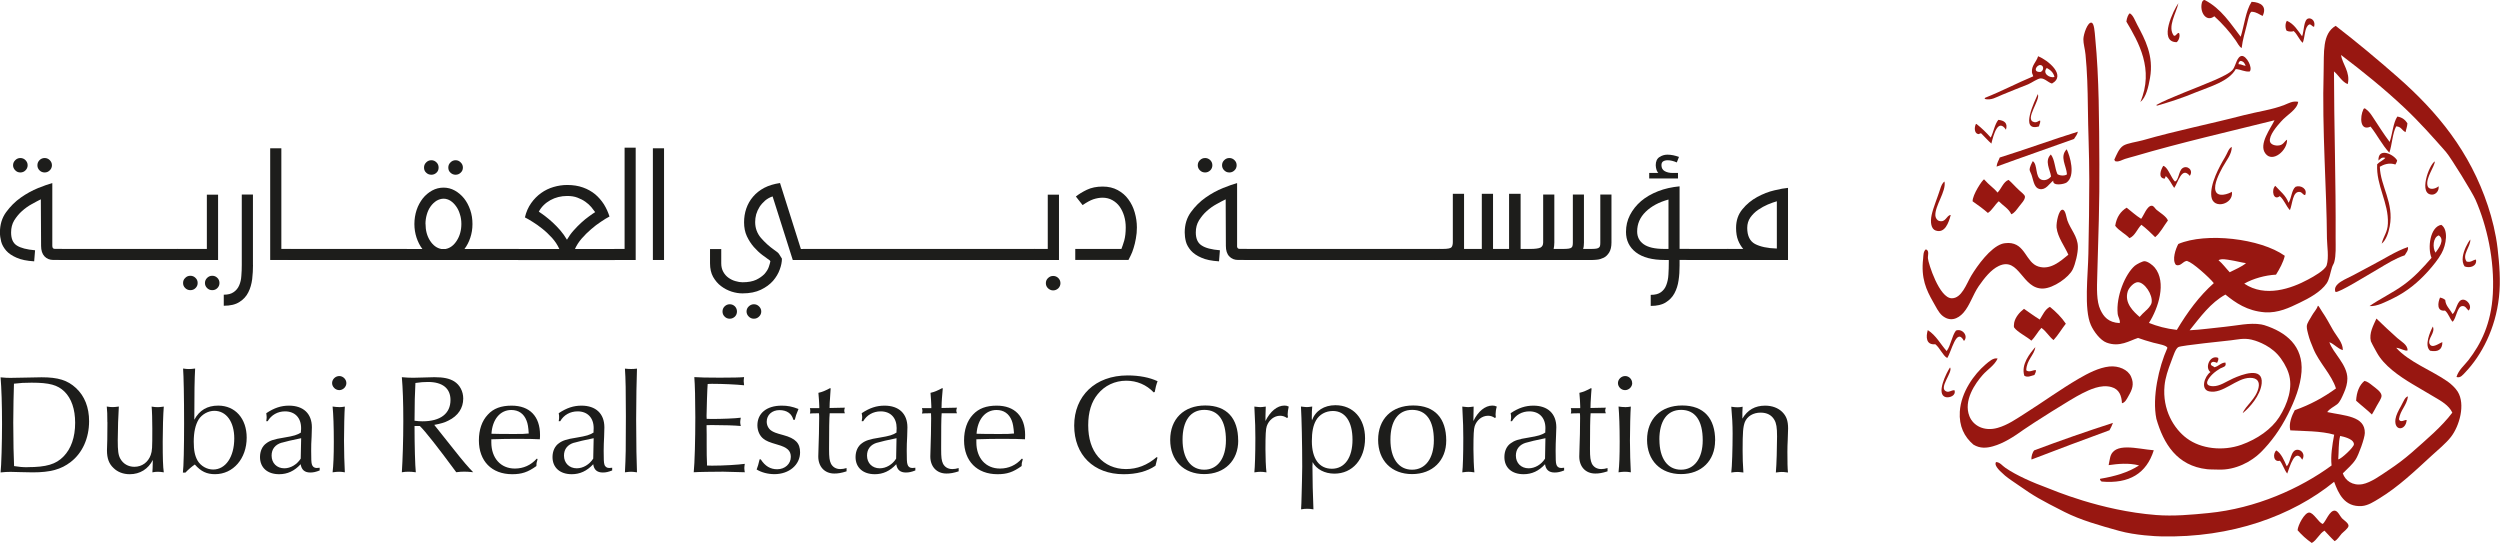 <svg width="221" height="48" viewBox="0 0 221 48" fill="none" xmlns="http://www.w3.org/2000/svg">
<g clip-path="url(#clip0_3034_77)">
<path fill-rule="evenodd" clip-rule="evenodd" d="M171.895 16.047C172.058 16.941 171.021 18.191 171.088 19.08C171.11 19.28 171.245 19.486 171.424 19.53C172.019 19.697 172.058 19.03 172.445 19.002C172.271 19.675 171.929 20.669 171.105 20.375C170.718 20.241 170.617 19.652 170.757 19.002C170.903 18.336 171.284 17.441 171.508 16.725C171.593 16.452 171.699 16.175 171.895 16.047Z" fill="#981711"/>
<path fill-rule="evenodd" clip-rule="evenodd" d="M170.416 29.18C171.156 29.652 171.531 30.413 172.086 31.035C172.45 30.541 172.54 29.707 172.904 29.224C173.459 29.002 174.037 29.696 173.616 30.141C172.944 28.874 172.506 31.13 172.131 31.652C171.739 31.419 171.492 30.763 171.083 30.43C170.253 30.519 170.242 29.774 170.416 29.18Z" fill="#981711"/>
<path fill-rule="evenodd" clip-rule="evenodd" d="M172.382 32.477C172.685 32.865 171.3 34.338 172.068 34.61C172.321 34.704 172.494 34.477 172.78 34.499C172.926 34.982 172.337 35.177 172.018 35.11C171.087 34.893 172.08 32.916 172.382 32.482V32.477Z" fill="#981711"/>
<path fill-rule="evenodd" clip-rule="evenodd" d="M174.653 10.983C174.698 10.916 174.765 10.994 174.765 10.994C175.214 11.349 175.612 11.744 175.982 12.16C176.234 11.666 176.329 10.983 176.655 10.594C177.17 10.655 177.507 10.866 177.327 11.466C176.627 10.421 176.223 11.916 176.038 12.694C175.718 12.416 175.444 12.088 175.141 11.794C174.99 11.749 174.995 11.905 174.827 11.838C174.547 11.755 174.513 11.299 174.659 10.983H174.653Z" fill="#981711"/>
<path fill-rule="evenodd" clip-rule="evenodd" d="M175.4 15.863C175.859 16.39 176.229 16.585 176.582 17.024C176.919 16.696 177.092 16.068 177.558 15.902C177.866 16.163 178.124 16.479 178.488 16.813C178.651 16.957 178.987 17.224 179.004 17.363C179.043 17.646 178.656 18.024 178.483 18.257C178.258 18.546 178.09 18.824 177.799 18.941C177.575 18.441 177.059 18.174 176.694 17.791C176.341 18.09 176.123 18.568 175.73 18.824C175.315 18.463 174.856 18.124 174.379 17.796C174.357 17.229 175.254 15.874 175.4 15.852V15.863Z" fill="#981711"/>
<path fill-rule="evenodd" clip-rule="evenodd" d="M175.443 8.747C175.443 8.685 175.488 8.685 175.488 8.641C176.951 8.063 178.297 7.347 179.737 6.747C179.704 6.58 179.636 6.53 179.625 6.391C179.569 5.785 180.018 5.485 180.169 4.969C180.998 5.297 182.703 6.647 181.396 7.385C181.049 7.291 180.774 6.935 180.41 6.93C180.124 6.93 179.603 7.324 179.278 7.458C178.459 7.774 177.803 8.047 176.985 8.38C176.458 8.597 176.01 8.897 175.443 8.747ZM180.393 5.752C180.046 5.691 179.625 6.419 180.399 6.358C180.69 6.219 180.685 5.802 180.393 5.752ZM181.615 6.808C181.531 6.419 181.268 6.191 180.937 6.008C180.511 6.491 181.195 6.924 181.615 6.808Z" fill="#981711"/>
<path fill-rule="evenodd" clip-rule="evenodd" d="M176.593 31.689C176.313 32.306 175.702 32.656 175.27 33.145C174.598 33.906 173.555 35.406 174.093 36.784C174.429 37.645 175.41 38.161 176.593 37.823C177.468 37.578 178.247 37.034 179.082 36.5C180.646 35.511 182.137 34.423 183.763 33.473C184.587 32.995 185.523 32.506 186.453 32.4C187.283 32.312 188.118 32.673 188.387 33.3C188.679 33.962 188.494 34.434 188.146 35.028C188.006 35.284 187.849 35.6 187.58 35.645C187.552 35 187.35 34.4 186.633 34.212C185.713 33.962 184.721 34.45 184.071 34.773C183.084 35.261 179.525 37.534 178.903 37.973C178.056 38.584 177.12 39.195 176.167 39.456C175.629 39.606 175.046 39.667 174.452 39.306C173.645 38.617 173.168 37.678 173.247 36.389C173.353 34.667 174.519 33.078 175.517 32.223C175.825 31.967 176.206 31.6 176.588 31.695L176.593 31.689Z" fill="#981711"/>
<path fill-rule="evenodd" clip-rule="evenodd" d="M176.498 14.729C176.526 14.38 176.689 14.191 176.778 13.924C179.093 13.202 181.465 12.329 183.684 11.641C183.64 11.868 183.494 12.063 183.342 12.285C181.268 13.035 178.735 13.907 176.498 14.729Z" fill="#981711"/>
<path fill-rule="evenodd" clip-rule="evenodd" d="M180.14 8.312C180.415 8.818 178.912 10.59 179.82 10.796C180.084 10.846 180.118 10.713 180.342 10.651C180.403 10.824 180.274 10.99 180.246 11.174C178.492 11.685 179.893 8.907 180.146 8.312H180.14Z" fill="#981711"/>
<path fill-rule="evenodd" clip-rule="evenodd" d="M181.509 15.967C181.139 16.251 180.853 16.817 180.309 16.712C179.855 16.629 179.771 16.067 179.625 15.573C179.569 15.351 179.424 15.134 179.418 15.012C179.418 14.762 179.597 14.434 179.698 14.245C180.152 14.534 179.878 15.684 180.472 15.89C180.791 15.995 181.116 15.845 181.313 15.601C181.223 14.973 180.713 14.223 181.296 13.656C181.649 14.112 181.632 14.856 181.879 15.395C182.103 15.545 182.529 15.562 182.72 15.412C182.669 14.64 182.047 13.856 182.697 13.195C182.983 13.768 183.516 15.545 182.68 16.14C182.462 16.284 181.481 16.468 181.503 16.006C181.503 15.99 181.503 15.979 181.509 15.967Z" fill="#981711"/>
<path fill-rule="evenodd" clip-rule="evenodd" d="M178.925 27.303C179.385 27.619 179.828 27.953 180.316 28.247C180.585 27.836 180.775 27.342 181.212 27.125C181.751 27.564 182.238 28.047 182.619 28.614C182.249 29.086 181.936 29.631 181.532 30.064C181.128 29.747 180.893 29.286 180.461 28.986C180.131 29.331 179.912 29.797 179.57 30.114C179.228 29.797 178.331 29.353 178.051 28.953C178.012 28.908 178.028 28.692 178.051 28.536C178.152 28.036 178.533 27.597 178.92 27.303H178.925Z" fill="#981711"/>
<path fill-rule="evenodd" clip-rule="evenodd" d="M179.922 30.688C179.827 31.41 179.154 31.788 179.12 32.732C179.373 32.954 179.681 32.715 179.967 32.71C180.006 32.854 179.905 33.015 179.843 33.149C179.563 33.21 179.244 33.41 178.947 33.21C178.649 32.221 179.429 31.254 179.922 30.688Z" fill="#981711"/>
<path fill-rule="evenodd" clip-rule="evenodd" d="M186.783 37.388C186.693 37.616 186.598 37.838 186.48 38.033C184.165 38.877 181.872 39.744 179.585 40.622C179.546 40.366 179.675 39.972 179.826 39.811C182.108 38.955 184.423 38.144 186.783 37.383V37.388Z" fill="#981711"/>
<path fill-rule="evenodd" clip-rule="evenodd" d="M187.973 1.907C188.001 1.602 188.152 1.219 188.281 1.18C188.584 1.352 188.735 1.83 188.937 2.202C189.593 3.441 190.417 4.913 190.058 6.907C189.918 7.68 189.722 8.607 189.206 9.019C190.439 6.124 189.043 3.724 187.973 1.913V1.907Z" fill="#981711"/>
<path fill-rule="evenodd" clip-rule="evenodd" d="M186.9 14.127C187.097 13.694 187.315 13.127 187.691 12.883C188.05 12.649 188.89 12.549 189.44 12.394C192.422 11.538 195.387 10.955 198.375 10.177C199.619 9.86 200.864 9.699 201.94 9.277C202.327 9.127 202.658 8.905 203.162 8.999C203.056 9.721 202.187 10.116 201.615 10.777C201.307 11.121 200.567 11.966 200.662 12.494C200.718 12.788 201.15 12.916 201.503 12.849C201.862 12.788 201.946 12.477 202.176 12.349C202.22 13.283 200.914 14.41 200.275 13.588C199.614 12.76 200.763 11.305 201.066 10.633C197.03 11.638 192.741 12.616 188.728 13.799C188.431 13.888 188.128 13.955 187.848 14.049C187.59 14.133 187.332 14.31 187.057 14.266C186.962 14.266 186.94 14.194 186.917 14.133L186.9 14.127Z" fill="#981711"/>
<path fill-rule="evenodd" clip-rule="evenodd" d="M187.999 18.36C188.425 18.693 188.806 19.049 189.277 19.343C189.49 19.093 189.798 18.177 190.213 18.188C190.398 18.188 190.482 18.41 190.634 18.543C190.914 18.782 191.502 19.121 191.643 19.488C191.273 19.982 190.981 20.576 190.516 20.965C190.129 20.588 189.748 20.204 189.299 19.871C188.924 20.238 188.745 20.843 188.246 21.054C187.864 20.654 187.304 20.393 186.984 19.96C187.108 19.171 187.478 18.671 188.005 18.354L187.999 18.36Z" fill="#981711"/>
<path fill-rule="evenodd" clip-rule="evenodd" d="M190.607 9.284C191.79 8.629 194.245 7.751 195.849 7.051C196.376 6.812 197.172 6.456 197.407 6.118C197.648 5.773 197.755 4.956 198.192 4.945C198.584 4.94 199.156 5.962 198.881 6.318C198.433 6.373 198.102 6.134 197.642 6.106C197.02 7.212 195.361 7.651 194.139 8.151C192.939 8.656 191.762 9.029 190.708 9.334C190.647 9.334 190.647 9.295 190.607 9.284ZM198.517 5.818C198.433 5.623 198.354 5.423 198.068 5.384C197.968 5.429 197.878 5.484 197.889 5.673C198.153 5.673 198.276 5.801 198.517 5.818Z" fill="#981711"/>
<path fill-rule="evenodd" clip-rule="evenodd" d="M192.574 0.273C192.394 1.129 191.559 2.396 192.176 3.162C192.405 3.185 192.405 2.912 192.624 2.912C192.753 3.179 192.602 3.596 192.417 3.729C190.735 3.718 192.181 0.801 192.574 0.279V0.273Z" fill="#981711"/>
<path fill-rule="evenodd" clip-rule="evenodd" d="M194.653 0.21C194.715 0.021 194.849 -0.023 194.911 0.01C196.363 0.771 197.164 2.06 198.078 3.249C198.397 2.227 198.521 0.955 199.042 0.16C199.877 0.199 200.415 0.582 200.017 1.41C199.704 1.277 199.502 1.066 199.059 1.038C198.857 1.032 198.723 1.782 198.616 2.205C198.465 2.843 198.252 3.477 198.162 4.249C197.915 4.099 197.798 3.793 197.618 3.549C197.108 2.81 196.43 2.06 195.746 1.438C195.028 2.005 194.417 1.049 194.653 0.216V0.21Z" fill="#981711"/>
<path fill-rule="evenodd" clip-rule="evenodd" d="M197.288 12.984C197.299 13.634 196.828 14.146 196.469 14.801C196.194 15.312 195.673 16.29 195.853 16.868C196.049 17.49 197.019 17.134 197.299 16.951C197.478 18.051 195.656 18.551 195.488 17.395C195.326 16.29 196.223 14.673 196.682 13.912C196.912 13.534 197.002 13.123 197.288 12.984Z" fill="#981711"/>
<path fill-rule="evenodd" clip-rule="evenodd" d="M195.399 32.886C194.877 32.502 195.36 31.347 196.077 31.63C196.156 31.78 196.043 31.963 195.987 32.08C195.881 32.03 195.556 31.88 195.444 32.13C195.404 32.352 195.662 32.347 195.746 32.464C196.122 32.391 196.301 32.069 196.722 32.047C196.862 32.43 196.481 32.458 196.273 32.569C196.122 32.652 195.758 32.902 195.561 33.102C195.253 33.413 194.681 34.114 195.634 34.141C196.234 34.147 196.772 33.741 197.4 33.458C198.162 33.114 200.074 32.369 199.934 33.891C199.827 34.964 198.846 36.058 198.252 36.525C198.504 35.858 199.435 35.269 199.653 34.28C199.771 33.758 199.558 33.397 198.908 33.402C197.697 33.402 196.498 34.858 195.287 34.597C194.513 34.43 194.861 33.291 195.393 32.897L195.399 32.886Z" fill="#981711"/>
<path fill-rule="evenodd" clip-rule="evenodd" d="M201.134 16.427C201.548 16.894 202.086 17.283 202.305 17.927C202.58 17.533 202.563 16.783 202.938 16.505C203.426 16.338 204.009 16.727 203.774 17.244C203.589 17.25 203.521 16.994 203.297 16.966C202.658 16.894 202.664 18.022 202.428 18.577C202.081 18.211 201.929 17.672 201.531 17.338C200.965 17.794 200.758 16.766 201.139 16.422L201.134 16.427Z" fill="#981711"/>
<path fill-rule="evenodd" clip-rule="evenodd" d="M212.861 21.836C212.922 22.13 212.693 22.358 212.575 22.569C211.756 22.841 211 23.319 210.26 23.758C209.284 24.319 206.728 25.919 206.454 25.808C206.162 25.064 207.485 24.636 208.001 24.341C208.584 24.025 209.094 23.753 209.593 23.491C210.77 22.886 211.784 22.203 212.866 21.836H212.861Z" fill="#981711"/>
<path fill-rule="evenodd" clip-rule="evenodd" d="M208.92 9.669C208.964 9.586 209.026 9.525 209.149 9.647C209.452 9.869 209.609 10.13 209.766 10.364C210.237 11.075 210.713 11.842 211.246 12.547C211.498 11.83 211.549 10.864 211.924 10.303C212.373 10.375 212.625 10.608 212.815 10.897C212.799 11.214 212.698 11.414 212.653 11.68C212.328 11.547 212.289 11.192 211.823 11.169C211.493 11.78 211.465 12.78 211.218 13.497C210.573 12.808 210.147 11.93 209.559 11.192C208.606 11.63 208.606 10.325 208.92 9.675V9.669Z" fill="#981711"/>
<path fill-rule="evenodd" clip-rule="evenodd" d="M210.142 14.522C210.349 14.294 210.663 14.189 210.865 13.955C210.523 13.861 210.422 14.061 210.254 14.194C210.209 12.983 211.605 13.633 211.908 14.183C211.88 14.339 211.812 14.433 211.751 14.544C211.212 14.355 210.719 14.539 210.377 14.739C210.422 16.455 211.65 17.928 211.252 20.011C211.145 20.583 210.915 21.244 210.54 21.539C210.702 20.861 211.056 20.555 211.089 19.767C211.173 17.922 210.035 16.405 210.142 14.522Z" fill="#981711"/>
<path fill-rule="evenodd" clip-rule="evenodd" d="M215.242 14.258C215.209 14.758 214.441 15.697 214.586 16.386C214.682 16.863 215.315 16.702 215.573 16.463C215.629 16.869 215.326 17.186 215.035 17.202C213.746 17.269 214.715 14.569 215.242 14.263V14.258Z" fill="#981711"/>
<path fill-rule="evenodd" clip-rule="evenodd" d="M218.377 21.18C218.411 21.802 217.603 22.535 218.052 23.124C218.45 23.224 218.584 22.98 218.876 22.946C218.988 23.519 218.366 23.73 217.884 23.558C217.704 23.33 217.671 23.019 217.71 22.702C217.788 22.146 218.125 21.474 218.371 21.18H218.377Z" fill="#981711"/>
<path fill-rule="evenodd" clip-rule="evenodd" d="M172.534 26.367C173.409 26.378 173.829 25.106 174.249 24.389C174.827 23.433 175.937 21.911 176.957 21.561C177.108 21.506 177.372 21.478 177.54 21.478C179.053 21.5 179.065 23.206 180.191 23.561C181.251 23.895 182.137 23.095 182.843 22.517C182.529 21.789 181.89 20.967 181.8 20.117C181.761 19.678 181.991 18.534 182.321 18.539C182.602 18.539 182.663 19.233 182.759 19.495C183.039 20.278 183.672 20.906 183.684 21.806C183.7 22.356 183.459 23.35 183.23 23.811C182.893 24.517 181.531 25.472 180.617 25.506C178.751 25.578 178.515 22.656 176.693 23.511C175.998 23.839 175.415 24.584 174.917 25.3C174.401 26.056 174.137 26.989 173.582 27.628C173.067 28.222 172.36 28.472 171.671 27.878C171.363 27.606 171.116 27.095 170.881 26.678C170.281 25.622 169.804 24.606 170.006 22.85C170.034 22.589 170.006 22.233 170.247 22.039C170.589 22.167 170.398 22.584 170.432 22.856C170.466 23.284 171.43 26.35 172.529 26.367H172.534Z" fill="#981711"/>
<path fill-rule="evenodd" clip-rule="evenodd" d="M193.38 23.068C192.994 23.023 192.786 23.607 192.349 23.412C191.99 22.979 192.321 22.007 192.562 21.568C194.995 20.529 199.81 21.068 201.974 22.612C201.856 23.162 201.503 23.796 201.2 24.279C200.225 24.329 199.16 24.634 198.392 25.073C200.242 26.323 202.557 25.507 204.037 24.707C204.541 24.44 205.533 23.884 205.679 23.445C205.887 22.773 205.713 21.734 205.702 21.084C205.679 16.773 205.259 11.479 205.41 6.323C205.455 4.646 205.27 2.973 206.475 2.284C208.342 3.723 210.164 5.246 211.957 6.818C215.494 9.923 218.342 13.407 219.934 18.207C220.304 19.329 220.629 20.618 220.786 21.951C220.943 23.312 221.072 24.834 220.909 26.268C220.607 29.046 219.374 31.401 217.933 32.912C217.742 33.107 217.49 33.462 217.154 33.323C217.333 32.712 217.843 32.307 218.208 31.84C219.306 30.418 220.22 28.629 220.366 25.984C220.534 22.984 219.833 19.934 218.841 17.668C218.589 17.073 216.638 13.901 216.212 13.418C215.046 12.095 213.88 10.779 212.535 9.512C210.769 7.851 208.874 6.318 206.952 4.862C207.041 5.64 207.798 6.373 207.54 7.434C207.052 7.262 206.739 6.657 206.324 6.312C206.329 11.007 206.498 16.134 206.469 21.062C206.469 21.796 206.514 22.551 206.346 23.179C206.307 23.323 206.189 23.479 206.144 23.651C205.987 24.162 205.915 24.695 205.674 25.051C205.158 25.807 204.104 26.373 203.291 26.762C202.405 27.19 201.391 27.69 200.202 27.607C198.644 27.484 197.624 26.768 196.727 26.04C195.41 26.768 194.518 28.012 193.565 29.195C194.546 29.151 195.589 28.995 196.677 28.89C197.725 28.79 198.857 28.507 199.889 28.679C199.973 28.69 200.068 28.712 200.152 28.74C202.103 29.357 203.616 30.59 203.454 32.873C203.358 34.157 202.848 35.423 202.265 36.596C201.559 38.001 200.763 39.073 199.855 39.984C199.031 40.795 197.641 41.573 196.105 41.512C195.768 41.495 195.415 41.512 195.113 41.479C192.433 41.184 191.25 39.201 190.623 37.023C190.236 35.129 190.836 32.451 191.592 30.768C191.626 30.54 190.74 30.395 190.359 30.296C189.799 30.151 189.412 30.012 189.003 29.873C188.251 30.112 187.388 30.718 186.228 30.29C185.662 30.084 185.084 29.301 184.832 28.729C184.21 27.334 184.58 24.34 184.613 22.418C184.658 20.218 184.692 17.901 184.692 15.873C184.692 13.579 184.585 11.462 184.569 9.507C184.552 7.884 184.507 6.323 184.361 4.834C184.316 4.334 184.159 3.851 184.17 3.451C184.187 2.99 184.546 1.962 184.877 2.001C185.129 2.029 185.168 2.796 185.219 3.373C185.566 6.934 185.561 10.723 185.583 14.501C185.611 17.768 185.493 21.029 185.398 24.34C185.364 25.495 185.32 26.634 185.673 27.379C185.959 27.995 186.379 28.512 187.382 28.562C187.45 28.29 187.242 28.057 187.203 27.74C187.046 26.212 187.865 24.223 188.722 23.49C188.896 23.346 189.406 23.084 189.574 23.09C189.86 23.096 190.32 23.451 190.477 23.651C191.553 24.951 190.791 27.257 189.967 28.546C190.69 28.834 191.486 29.057 192.433 29.162C193.369 27.59 194.423 26.162 195.701 25.029C195.337 24.557 193.767 23.145 193.38 23.101V23.068ZM189.653 27.495C189.838 27.351 190.152 27.018 190.202 26.757C190.325 26.057 189.574 24.945 188.986 24.945C188.638 24.945 188.19 25.434 188.089 25.768C187.769 26.812 188.649 27.584 189.143 28.018C189.339 27.807 189.457 27.662 189.653 27.501V27.495ZM193.319 38.751C194.563 39.679 196.492 39.901 198.128 39.323C199.552 38.818 200.802 37.934 201.481 36.879C202.226 35.707 202.731 34.234 202.305 32.973C202.131 32.434 201.755 31.79 201.34 31.334C200.477 30.395 199.244 30.068 199.031 30.023C198.336 29.862 197.781 30.023 197.209 30.084C196.8 30.134 192.831 30.534 192.573 30.679C192.31 30.818 192.125 31.457 191.94 31.934C191.643 32.707 191.413 33.39 191.346 34.084C191.138 36.218 192.17 37.901 193.324 38.757L193.319 38.751ZM197.114 24.062C197.596 23.807 198.134 23.607 198.549 23.262C198.145 23.207 197.658 23.073 197.198 23.001C196.834 22.945 196.391 22.84 196.116 23.001C196.497 23.323 196.772 23.718 197.108 24.068L197.114 24.062Z" fill="#981711"/>
<path fill-rule="evenodd" clip-rule="evenodd" d="M191.217 14.674C191.29 14.657 191.256 14.657 191.352 14.718C191.677 14.918 191.946 15.735 192.26 16.046C192.596 15.979 192.585 15.112 192.932 14.868C193.342 14.573 193.936 15.04 193.577 15.546C192.865 14.668 192.551 16.14 192.198 16.612C191.952 16.273 191.789 15.857 191.469 15.579C191.385 15.607 191.425 15.79 191.329 15.79C190.746 15.723 191.021 14.996 191.223 14.674H191.217Z" fill="#981711"/>
<path fill-rule="evenodd" clip-rule="evenodd" d="M202.16 1.837C202.815 2.126 203.124 2.704 203.505 3.204C203.684 2.781 203.634 1.709 204.071 1.631C204.363 1.576 204.71 1.887 204.564 2.37C204.368 2.348 204.295 2.098 204.122 2.17C203.701 2.42 203.774 3.293 203.561 3.787C203.225 3.487 203.096 3.031 202.754 2.743C202.619 2.826 202.3 2.798 202.137 2.715C202.014 2.515 201.991 2.076 202.16 1.843V1.837Z" fill="#981711"/>
<path fill-rule="evenodd" clip-rule="evenodd" d="M205.327 46.321C205.596 46.127 205.933 45.077 206.415 45.144C206.678 45.183 206.846 45.616 207.031 45.816C207.205 45.994 207.626 46.244 207.609 46.494C207.586 46.716 207.093 47.071 206.998 47.183C206.768 47.449 206.65 47.688 206.381 47.838C206.062 47.544 205.776 47.216 205.484 46.91C205.025 47.171 204.823 47.738 204.363 47.999C203.887 47.671 203.472 47.294 203.107 46.871C203.13 46.433 203.724 45.31 204.128 45.31C204.52 45.31 204.968 46.199 205.327 46.321Z" fill="#981711"/>
<path fill-rule="evenodd" clip-rule="evenodd" d="M207.099 30.95C206.606 30.794 206.376 30.427 205.916 30.25C206.23 31.2 207.514 32.233 207.508 33.472C207.508 33.883 207.385 34.311 207.206 34.716C207.043 35.089 206.864 35.522 206.611 35.733C206.292 35.977 205.95 36.116 205.726 36.427C207.267 36.755 209.078 36.772 209.05 38.277C209.044 38.744 208.495 40.222 208.254 40.594C207.929 41.1 207.564 41.372 207.105 41.844C207.312 42.472 207.957 42.961 208.848 42.8C209.577 42.661 210.468 42.016 211.135 41.566C211.892 41.066 212.52 40.589 213.159 40.038C214.521 38.833 215.844 37.727 216.786 36.477C216.483 35.827 215.793 35.444 215.177 35.083C214.543 34.711 213.899 34.333 213.265 33.955C212.071 33.239 210.748 32.327 210.115 31.172C209.935 30.833 209.784 30.6 209.582 30.161C209.414 29.45 209.801 28.777 210.076 28.161C210.642 28.722 211.281 29.305 211.92 29.883C212.273 30.194 212.828 30.466 212.834 30.972C212.609 31.077 212.2 30.761 211.825 30.744C212.912 31.983 214.981 32.75 216.365 33.722C216.679 33.944 217.06 34.294 217.262 34.622C217.963 35.744 217.413 37.672 216.657 38.633C216.219 39.194 215.502 39.783 214.93 40.305C213.489 41.627 212.032 43.027 210.322 44.066C209.874 44.339 209.336 44.694 208.786 44.733C207.245 44.839 206.718 43.616 206.337 42.589C202.626 45.611 197.25 47.561 191.039 47.416C190.613 47.411 188.763 47.327 187.328 46.927C185.647 46.461 183.937 45.983 182.491 45.25C180.355 44.166 179.828 43.872 178.443 42.9C178.017 42.6 177.586 42.333 177.238 42.038C176.537 41.438 176.291 41.077 176.448 40.844C176.807 40.861 176.992 41.166 177.277 41.355C178.258 42.033 179.705 42.661 180.988 43.133C181.454 43.305 185.68 45.144 190.596 45.527C192.143 45.65 193.741 45.5 195.221 45.355C199.431 44.944 203.343 43.177 206.112 41.15C206.017 40.305 206.169 39.355 206.342 38.427C205.21 38.089 203.573 38.111 202.463 38.044C202.306 37.45 202.603 36.722 202.856 36.261C204.207 35.788 205.406 35.133 206.499 34.339C206.124 33.127 205.014 32.066 204.509 30.844C204.319 30.389 204.162 30.016 204.038 29.527C203.994 29.35 203.91 29.055 203.921 28.833C203.938 28.538 204.229 28.177 204.375 27.894C204.549 27.583 204.784 27.372 204.896 27.038C204.958 26.983 205.07 27.255 205.266 27.538C205.647 28.094 205.899 28.583 206.23 29.161C206.561 29.738 207.116 30.288 207.105 30.939L207.099 30.95ZM206.701 40.611C206.97 40.577 208.08 39.533 208.086 39.283C208.102 38.872 207.419 38.65 206.869 38.538C206.712 39.1 206.752 39.95 206.701 40.611Z" fill="#981711"/>
<path fill-rule="evenodd" clip-rule="evenodd" d="M185.652 42.325C186.941 42.114 188.13 41.769 189.094 41.142C188.141 40.897 187.193 41.008 186.403 41.119C186.448 40.803 186.504 40.664 186.532 40.469C186.835 39.03 188.954 39.691 190.394 39.803C189.755 41.836 188.242 42.791 185.775 42.569C185.736 42.486 185.607 42.48 185.652 42.325Z" fill="#981711"/>
<path fill-rule="evenodd" clip-rule="evenodd" d="M201.23 39.819C201.645 40.058 201.926 40.708 202.144 41.214C202.52 40.88 202.464 39.78 203.08 39.758C203.456 39.747 203.815 40.18 203.518 40.641C202.873 39.541 202.424 41.264 202.189 41.864C201.926 41.53 201.808 41.069 201.544 40.73C200.967 40.886 200.894 40.102 201.23 39.814V39.819Z" fill="#981711"/>
<path fill-rule="evenodd" clip-rule="evenodd" d="M209.027 33.672C209.285 33.727 209.531 33.927 209.711 34.072C210.025 34.322 210.507 34.633 210.529 34.977C210.54 35.211 210.254 35.594 210.12 35.85C209.974 36.144 209.823 36.383 209.677 36.644C209.24 36.216 208.735 35.839 208.281 35.422C208.32 34.661 208.567 34.033 209.021 33.672H209.027Z" fill="#981711"/>
<path fill-rule="evenodd" clip-rule="evenodd" d="M209.465 27.058C210.339 26.442 211.556 25.864 212.486 25.181C213.434 24.492 214.179 23.681 214.947 22.792C214.583 21.925 214.813 20.047 215.81 19.875C216.461 20.303 216.253 21.642 215.833 22.392C215.552 22.908 215.07 23.503 214.616 24.008C213.742 24.969 212.789 25.764 211.545 26.375C210.928 26.669 210.126 27.108 209.47 27.058H209.465ZM215.3 22.336C215.558 21.986 216.169 21.192 215.586 20.808C215.065 20.981 215.026 21.919 215.3 22.336Z" fill="#981711"/>
<path fill-rule="evenodd" clip-rule="evenodd" d="M212.867 35.052C212.732 35.891 212.2 36.219 212.065 37.058C212.188 37.419 212.598 37.08 212.749 37.13C212.682 38.08 211.617 38.147 211.757 37.058C211.807 36.708 212.031 36.275 212.233 35.925C212.446 35.547 212.598 35.08 212.861 35.047L212.867 35.052Z" fill="#981711"/>
<path fill-rule="evenodd" clip-rule="evenodd" d="M215.06 28.859C215.312 29.415 214.578 29.937 214.774 30.393C214.987 30.876 215.687 30.293 215.906 30.248C215.906 30.937 215.486 31.132 214.819 31.004C214.286 30.554 214.807 29.359 215.065 28.859H215.06Z" fill="#981711"/>
<path fill-rule="evenodd" clip-rule="evenodd" d="M215.698 26.305C215.906 26.355 216.001 26.388 216.158 26.516C216.203 27.055 216.534 27.26 216.803 27.76C217.167 27.51 217.167 26.477 217.756 26.488C218.12 26.505 218.58 27.071 218.227 27.455C218.03 27.294 217.969 27.049 217.688 27.055C217.19 27.06 217.156 28.16 216.803 28.444C216.545 28.144 216.45 27.721 216.141 27.455C215.39 27.549 215.497 26.766 215.698 26.305Z" fill="#981711"/>
<path d="M4.624 21.735C4.624 21.913 4.697 22.002 4.849 22.002H5.471V22.98H4.714C4.395 22.98 4.131 22.874 3.929 22.658C3.733 22.447 3.632 22.135 3.632 21.735L3.61 17.619C3.38 17.73 3.116 17.874 2.814 18.041C2.505 18.208 2.22 18.413 1.95 18.652C1.681 18.891 1.457 19.169 1.261 19.474C1.07 19.791 0.981 20.146 0.981 20.547C0.981 21.102 1.143 21.485 1.485 21.702C1.827 21.924 2.371 22.063 3.1 22.124L3.021 23.102C2.382 23.063 1.855 22.958 1.463 22.78C1.065 22.608 0.756 22.396 0.543 22.152C0.33 21.902 0.179 21.641 0.106 21.363C0.033 21.08 -0.006 20.808 -0.006 20.547C-0.006 19.858 0.174 19.258 0.543 18.752C0.913 18.247 1.345 17.813 1.844 17.463C2.343 17.113 2.853 16.835 3.369 16.624C3.884 16.419 4.305 16.269 4.624 16.185V21.73V21.735ZM2.444 14.608C2.444 14.785 2.377 14.935 2.253 15.058C2.13 15.185 1.973 15.246 1.799 15.246C1.625 15.246 1.474 15.185 1.351 15.058C1.222 14.93 1.155 14.785 1.155 14.608C1.155 14.43 1.222 14.285 1.351 14.158C1.474 14.035 1.625 13.969 1.799 13.969C1.973 13.969 2.135 14.035 2.253 14.158C2.377 14.285 2.444 14.43 2.444 14.608ZM4.591 14.608C4.591 14.785 4.523 14.935 4.4 15.058C4.271 15.185 4.12 15.246 3.952 15.246C3.772 15.246 3.615 15.185 3.492 15.058C3.363 14.93 3.307 14.785 3.307 14.608C3.307 14.43 3.369 14.285 3.492 14.158C3.615 14.035 3.772 13.969 3.952 13.969C4.12 13.969 4.277 14.035 4.4 14.158C4.523 14.285 4.591 14.43 4.591 14.608Z" fill="#1D1D1B"/>
<path d="M8.896 22.986H5.476C5.286 22.986 5.129 22.924 5.005 22.813C4.882 22.702 4.82 22.597 4.82 22.497C4.82 22.397 4.882 22.291 5.005 22.174C5.129 22.063 5.286 22.008 5.476 22.008H8.896V22.986Z" fill="#1D1D1B"/>
<path d="M12.309 22.986H8.89C8.699 22.986 8.542 22.924 8.419 22.813C8.29 22.702 8.229 22.597 8.229 22.497C8.229 22.397 8.29 22.291 8.419 22.174C8.542 22.063 8.699 22.008 8.89 22.008H12.309V22.986Z" fill="#1D1D1B"/>
<path d="M15.724 22.986H12.31C12.119 22.986 11.957 22.924 11.845 22.813C11.71 22.702 11.648 22.597 11.648 22.497C11.648 22.397 11.71 22.291 11.845 22.174C11.962 22.063 12.125 22.008 12.31 22.008H15.724V22.986Z" fill="#1D1D1B"/>
<path d="M15.724 22.983C15.539 22.983 15.377 22.922 15.253 22.811C15.124 22.7 15.068 22.594 15.068 22.494C15.068 22.394 15.13 22.289 15.253 22.172C15.377 22.061 15.539 22.005 15.724 22.005H18.286V17.211H19.278V22.983H15.724ZM16.828 25.65C16.649 25.65 16.498 25.589 16.375 25.466C16.24 25.339 16.184 25.189 16.184 25.017C16.184 24.844 16.24 24.689 16.375 24.567C16.498 24.439 16.649 24.378 16.828 24.378C17.008 24.378 17.154 24.439 17.283 24.567C17.412 24.689 17.473 24.839 17.473 25.017C17.473 25.194 17.412 25.339 17.283 25.466C17.159 25.594 17.002 25.65 16.828 25.65ZM18.762 25.65C18.578 25.65 18.437 25.589 18.308 25.466C18.18 25.339 18.118 25.189 18.118 25.017C18.118 24.844 18.185 24.689 18.308 24.567C18.443 24.439 18.583 24.378 18.762 24.378C18.942 24.378 19.088 24.439 19.216 24.567C19.34 24.689 19.401 24.839 19.401 25.017C19.401 25.194 19.34 25.339 19.216 25.466C19.088 25.594 18.942 25.65 18.762 25.65Z" fill="#1D1D1B"/>
<path d="M22.365 23.418C22.365 23.829 22.343 24.256 22.293 24.679C22.236 25.101 22.13 25.49 21.951 25.84C21.777 26.195 21.513 26.479 21.166 26.695C20.829 26.918 20.364 27.029 19.781 27.029V26.051C20.157 26.051 20.437 25.979 20.656 25.823C20.874 25.673 21.037 25.479 21.143 25.229C21.25 24.984 21.317 24.706 21.334 24.395C21.362 24.084 21.373 23.756 21.373 23.418V17.195H22.36V23.418H22.365Z" fill="#1D1D1B"/>
<path d="M23.885 22.982V13.109H24.871V22.004H25.723V22.982H23.885Z" fill="#1D1D1B"/>
<path d="M29.138 22.986H25.724C25.533 22.986 25.382 22.924 25.259 22.813C25.124 22.702 25.062 22.597 25.062 22.497C25.062 22.397 25.124 22.291 25.259 22.174C25.382 22.063 25.539 22.008 25.724 22.008H29.138V22.986Z" fill="#1D1D1B"/>
<path d="M32.557 22.986H29.132C28.947 22.986 28.79 22.924 28.667 22.813C28.532 22.702 28.471 22.597 28.471 22.497C28.471 22.397 28.532 22.291 28.667 22.174C28.79 22.063 28.947 22.008 29.132 22.008H32.557V22.986Z" fill="#1D1D1B"/>
<path d="M35.971 22.986H32.558C32.367 22.986 32.205 22.924 32.076 22.813C31.958 22.702 31.891 22.597 31.891 22.497C31.891 22.397 31.958 22.291 32.076 22.174C32.199 22.063 32.361 22.008 32.558 22.008H35.971V22.986Z" fill="#1D1D1B"/>
<path d="M35.97 22.986C35.779 22.986 35.617 22.925 35.499 22.814C35.37 22.703 35.309 22.597 35.309 22.497C35.309 22.397 35.37 22.292 35.499 22.175C35.617 22.064 35.779 22.009 35.97 22.009H37.338C37.119 21.725 36.951 21.386 36.822 21.009C36.699 20.631 36.632 20.231 36.632 19.808C36.632 19.386 36.699 18.953 36.828 18.564C36.957 18.175 37.147 17.836 37.377 17.536C37.612 17.242 37.893 17.014 38.201 16.842C38.515 16.67 38.857 16.586 39.21 16.586C39.563 16.586 39.888 16.67 40.202 16.842C40.511 17.014 40.78 17.242 41.021 17.536C41.256 17.831 41.435 18.175 41.57 18.564C41.705 18.953 41.766 19.364 41.766 19.808C41.766 20.253 41.699 20.636 41.576 21.009C41.452 21.386 41.279 21.72 41.06 22.009H42.422V22.986H35.953H35.97ZM38.773 14.814C38.773 14.992 38.717 15.142 38.588 15.264C38.459 15.386 38.308 15.447 38.134 15.447C37.954 15.447 37.797 15.386 37.674 15.264C37.545 15.147 37.484 14.997 37.484 14.814C37.484 14.631 37.545 14.486 37.674 14.358C37.797 14.231 37.954 14.164 38.134 14.164C38.313 14.164 38.459 14.231 38.588 14.358C38.717 14.486 38.773 14.636 38.773 14.814ZM37.618 19.797C37.618 20.364 37.747 20.858 38.011 21.27C38.279 21.686 38.605 21.931 39.003 22.009H39.401C39.793 21.931 40.118 21.686 40.382 21.27C40.645 20.858 40.785 20.364 40.785 19.797C40.785 19.497 40.746 19.209 40.656 18.942C40.578 18.67 40.46 18.431 40.314 18.231C40.169 18.025 40.001 17.87 39.821 17.747C39.63 17.631 39.429 17.564 39.216 17.564C39.003 17.564 38.79 17.631 38.588 17.747C38.397 17.87 38.224 18.031 38.078 18.231C37.932 18.431 37.814 18.67 37.736 18.942C37.657 19.209 37.612 19.497 37.612 19.797H37.618ZM40.92 14.814C40.92 14.992 40.858 15.142 40.724 15.264C40.6 15.386 40.449 15.447 40.275 15.447C40.101 15.447 39.95 15.386 39.821 15.264C39.692 15.147 39.63 14.997 39.63 14.814C39.63 14.631 39.692 14.486 39.821 14.358C39.944 14.231 40.096 14.164 40.275 14.164C40.455 14.164 40.6 14.231 40.724 14.358C40.858 14.486 40.92 14.636 40.92 14.814Z" fill="#1D1D1B"/>
<path d="M45.858 22.986H42.439C42.254 22.986 42.091 22.924 41.968 22.813C41.845 22.702 41.777 22.597 41.777 22.497C41.777 22.397 41.845 22.291 41.968 22.174C42.091 22.063 42.254 22.008 42.439 22.008H45.858V22.986Z" fill="#1D1D1B"/>
<path d="M53.88 19.14C53.661 19.252 53.409 19.407 53.123 19.602C52.837 19.791 52.535 20.013 52.249 20.268C51.957 20.518 51.677 20.791 51.419 21.09C51.161 21.39 50.965 21.696 50.825 22.013H54.356V22.991H45.858C45.662 22.991 45.511 22.929 45.382 22.818C45.253 22.707 45.191 22.602 45.191 22.502C45.191 22.402 45.253 22.296 45.382 22.179C45.511 22.068 45.668 22.013 45.858 22.013H49.446C49.289 21.663 49.076 21.335 48.796 21.024C48.521 20.724 48.23 20.446 47.932 20.213C47.635 19.974 47.35 19.774 47.069 19.602C46.795 19.429 46.57 19.302 46.402 19.218C46.514 18.729 46.705 18.307 46.957 17.952C47.209 17.596 47.501 17.302 47.837 17.063C48.168 16.824 48.538 16.646 48.936 16.529C49.334 16.413 49.732 16.352 50.141 16.352C50.657 16.352 51.122 16.424 51.537 16.574C51.946 16.718 52.305 16.924 52.613 17.174C52.91 17.424 53.168 17.724 53.387 18.063C53.6 18.407 53.762 18.768 53.88 19.146V19.14ZM47.635 18.713C47.792 18.813 47.972 18.946 48.19 19.107C48.403 19.274 48.628 19.452 48.846 19.657C49.076 19.868 49.3 20.102 49.525 20.357C49.743 20.613 49.945 20.89 50.119 21.191C50.287 20.902 50.477 20.629 50.707 20.374C50.937 20.118 51.161 19.885 51.391 19.679C51.615 19.474 51.84 19.291 52.058 19.135C52.271 18.979 52.456 18.846 52.613 18.752C52.518 18.624 52.411 18.479 52.271 18.307C52.126 18.14 51.957 17.979 51.755 17.84C51.554 17.696 51.318 17.574 51.055 17.474C50.786 17.368 50.477 17.324 50.141 17.324C49.603 17.324 49.099 17.446 48.65 17.696C48.202 17.946 47.86 18.285 47.63 18.713H47.635Z" fill="#1D1D1B"/>
<path d="M55.214 13.055H56.195V22.983H54.356C54.166 22.983 54.009 22.921 53.88 22.81C53.751 22.699 53.69 22.594 53.69 22.494C53.69 22.394 53.751 22.288 53.88 22.171C54.009 22.06 54.166 22.005 54.356 22.005H55.214V13.055Z" fill="#1D1D1B"/>
<path d="M57.715 13.109H58.701V22.982H57.715V13.109Z" fill="#1D1D1B"/>
<path d="M70.995 22.008V22.985H70.081L68.298 17.363C68.04 17.446 67.816 17.58 67.631 17.735C67.441 17.902 67.278 18.085 67.144 18.291C67.015 18.496 66.914 18.719 66.847 18.946C66.785 19.18 66.757 19.407 66.757 19.63C66.757 20.157 66.925 20.624 67.261 21.024C67.609 21.424 67.996 21.78 68.439 22.091C68.556 22.169 68.646 22.235 68.713 22.291C68.786 22.346 68.837 22.407 68.876 22.469L69.122 22.863C69.122 23.152 69.061 23.474 68.932 23.819C68.808 24.174 68.607 24.508 68.338 24.824C68.063 25.135 67.704 25.402 67.261 25.613C66.819 25.824 66.286 25.935 65.636 25.935C65.327 25.935 65.013 25.885 64.677 25.78C64.341 25.669 64.032 25.513 63.747 25.296C63.461 25.085 63.231 24.808 63.04 24.48C62.855 24.146 62.766 23.746 62.766 23.28V22.019H63.758V23.28C63.758 23.569 63.819 23.819 63.937 24.03C64.055 24.246 64.212 24.424 64.403 24.558C64.593 24.691 64.8 24.796 65.019 24.852C65.243 24.919 65.445 24.952 65.636 24.952C66.129 24.952 66.527 24.88 66.841 24.735C67.155 24.585 67.39 24.413 67.586 24.213C67.76 24.008 67.895 23.802 67.962 23.596C68.035 23.385 68.08 23.219 68.102 23.091L68.046 23.019C67.872 22.891 67.648 22.735 67.39 22.541C67.132 22.346 66.88 22.108 66.639 21.835C66.398 21.558 66.191 21.241 66.022 20.88C65.854 20.519 65.776 20.108 65.776 19.657C65.776 19.23 65.838 18.824 65.972 18.435C66.107 18.046 66.303 17.696 66.572 17.385C66.835 17.074 67.166 16.813 67.564 16.602C67.962 16.396 68.422 16.258 68.954 16.18L70.798 22.013H70.989L70.995 22.008ZM65.148 27.535C65.148 27.713 65.086 27.863 64.969 27.985C64.834 28.108 64.688 28.174 64.509 28.174C64.33 28.174 64.178 28.113 64.055 27.985C63.926 27.858 63.87 27.707 63.87 27.535C63.87 27.363 63.932 27.207 64.055 27.085C64.184 26.963 64.33 26.896 64.509 26.896C64.688 26.896 64.834 26.957 64.969 27.085C65.086 27.213 65.148 27.363 65.148 27.535ZM67.295 27.535C67.295 27.713 67.228 27.863 67.099 27.985C66.975 28.108 66.824 28.174 66.645 28.174C66.465 28.174 66.32 28.113 66.191 27.985C66.062 27.858 65.994 27.707 65.994 27.535C65.994 27.363 66.062 27.207 66.191 27.085C66.32 26.963 66.471 26.896 66.645 26.896C66.819 26.896 66.97 26.957 67.099 27.085C67.228 27.213 67.295 27.363 67.295 27.535Z" fill="#1D1D1B"/>
<path d="M74.409 22.986H70.99C70.805 22.986 70.642 22.924 70.524 22.813C70.39 22.702 70.328 22.597 70.328 22.497C70.328 22.397 70.39 22.291 70.524 22.174C70.648 22.063 70.805 22.008 70.99 22.008H74.409V22.986Z" fill="#1D1D1B"/>
<path d="M77.827 22.986H74.408C74.217 22.986 74.06 22.924 73.937 22.813C73.808 22.702 73.746 22.597 73.746 22.497C73.746 22.397 73.808 22.291 73.937 22.174C74.06 22.063 74.217 22.008 74.408 22.008H77.827V22.986Z" fill="#1D1D1B"/>
<path d="M81.241 22.986H77.828C77.637 22.986 77.48 22.924 77.351 22.813C77.222 22.702 77.166 22.597 77.166 22.497C77.166 22.397 77.222 22.291 77.351 22.174C77.48 22.063 77.637 22.008 77.828 22.008H81.241V22.986Z" fill="#1D1D1B"/>
<path d="M84.655 22.986H81.241C81.051 22.986 80.888 22.924 80.77 22.813C80.641 22.702 80.574 22.597 80.574 22.497C80.574 22.397 80.641 22.291 80.77 22.174C80.894 22.063 81.051 22.008 81.241 22.008H84.655V22.986Z" fill="#1D1D1B"/>
<path d="M88.069 22.986H84.655C84.465 22.986 84.308 22.924 84.179 22.813C84.05 22.702 83.988 22.597 83.988 22.497C83.988 22.397 84.05 22.291 84.179 22.174C84.308 22.063 84.465 22.008 84.655 22.008H88.069V22.986Z" fill="#1D1D1B"/>
<path d="M91.483 22.986H88.069C87.879 22.986 87.728 22.924 87.599 22.813C87.47 22.702 87.402 22.597 87.402 22.497C87.402 22.397 87.47 22.291 87.599 22.174C87.728 22.063 87.879 22.008 88.069 22.008H91.483V22.986Z" fill="#1D1D1B"/>
<path d="M92.622 22.005V17.211H93.614V22.983H91.484C91.293 22.983 91.136 22.922 91.019 22.811C90.884 22.7 90.822 22.594 90.822 22.494C90.822 22.394 90.884 22.289 91.019 22.172C91.136 22.061 91.299 22.005 91.484 22.005H92.622ZM92.454 25.033C92.454 24.855 92.515 24.705 92.644 24.583C92.779 24.455 92.919 24.394 93.098 24.394C93.278 24.394 93.429 24.455 93.558 24.583C93.681 24.711 93.743 24.861 93.743 25.033C93.743 25.205 93.681 25.355 93.558 25.483C93.429 25.605 93.272 25.672 93.098 25.672C92.924 25.672 92.779 25.605 92.644 25.483C92.515 25.355 92.454 25.211 92.454 25.033Z" fill="#1D1D1B"/>
<path d="M95.103 17.375C95.361 17.164 95.692 16.964 96.079 16.776C96.477 16.587 96.936 16.492 97.48 16.492C97.984 16.492 98.427 16.598 98.803 16.803C99.19 17.014 99.504 17.281 99.745 17.62C99.997 17.959 100.187 18.342 100.311 18.781C100.434 19.209 100.501 19.653 100.501 20.103C100.501 20.442 100.473 20.77 100.412 21.081C100.356 21.392 100.294 21.675 100.21 21.925C100.137 22.181 100.047 22.392 99.958 22.576C99.874 22.759 99.801 22.892 99.756 22.981H95.053V22.003H99.134C99.212 21.814 99.291 21.564 99.386 21.253C99.47 20.942 99.515 20.559 99.515 20.103C99.515 19.753 99.47 19.42 99.375 19.098C99.279 18.781 99.145 18.503 98.977 18.264C98.808 18.026 98.59 17.837 98.332 17.692C98.074 17.548 97.783 17.476 97.469 17.476C97.2 17.476 96.931 17.526 96.656 17.614C96.381 17.709 96.067 17.881 95.703 18.131L95.114 17.381L95.103 17.375Z" fill="#1D1D1B"/>
<path d="M109.353 21.735C109.353 21.913 109.432 22.002 109.583 22.002H110.211V22.98H109.443C109.123 22.98 108.865 22.874 108.664 22.658C108.462 22.447 108.367 22.135 108.367 21.735L108.35 17.619C108.12 17.73 107.845 17.874 107.548 18.041C107.24 18.208 106.948 18.413 106.685 18.652C106.41 18.891 106.192 19.169 105.995 19.474C105.799 19.791 105.709 20.146 105.709 20.547C105.709 21.102 105.883 21.485 106.231 21.702C106.562 21.924 107.1 22.063 107.84 22.124L107.761 23.102C107.116 23.063 106.59 22.958 106.203 22.78C105.799 22.608 105.496 22.396 105.278 22.152C105.065 21.902 104.908 21.641 104.835 21.363C104.762 21.08 104.729 20.808 104.729 20.547C104.729 19.858 104.908 19.258 105.278 18.752C105.642 18.247 106.079 17.813 106.578 17.463C107.077 17.113 107.587 16.835 108.109 16.624C108.624 16.419 109.039 16.269 109.359 16.185V21.73L109.353 21.735ZM107.173 14.608C107.173 14.785 107.111 14.935 106.988 15.058C106.853 15.185 106.702 15.246 106.534 15.246C106.349 15.246 106.203 15.185 106.074 15.058C105.945 14.93 105.883 14.785 105.883 14.608C105.883 14.43 105.945 14.285 106.074 14.158C106.203 14.035 106.349 13.969 106.534 13.969C106.707 13.969 106.859 14.035 106.988 14.158C107.111 14.285 107.173 14.43 107.173 14.608ZM109.319 14.608C109.319 14.785 109.258 14.935 109.129 15.058C109 15.185 108.854 15.246 108.675 15.246C108.495 15.246 108.35 15.185 108.221 15.058C108.092 14.93 108.03 14.785 108.03 14.608C108.03 14.43 108.092 14.285 108.221 14.158C108.35 14.035 108.49 13.969 108.675 13.969C108.86 13.969 109 14.035 109.129 14.158C109.258 14.285 109.319 14.43 109.319 14.608Z" fill="#1D1D1B"/>
<path d="M113.631 22.986H110.218C110.021 22.986 109.864 22.924 109.736 22.813C109.612 22.702 109.545 22.597 109.545 22.497C109.545 22.397 109.612 22.291 109.736 22.174C109.864 22.063 110.021 22.008 110.218 22.008H113.631V22.986Z" fill="#1D1D1B"/>
<path d="M117.044 22.986H113.63C113.434 22.986 113.283 22.924 113.159 22.813C113.03 22.702 112.969 22.597 112.969 22.497C112.969 22.397 113.03 22.291 113.159 22.174C113.283 22.063 113.44 22.008 113.63 22.008H117.044V22.986Z" fill="#1D1D1B"/>
<path d="M120.452 22.986H117.044C116.854 22.986 116.697 22.924 116.568 22.813C116.444 22.702 116.383 22.597 116.383 22.497C116.383 22.397 116.45 22.291 116.568 22.174C116.697 22.063 116.854 22.008 117.044 22.008H120.452V22.986Z" fill="#1D1D1B"/>
<path d="M123.878 22.986H120.453C120.273 22.986 120.116 22.924 119.982 22.813C119.859 22.702 119.797 22.597 119.797 22.497C119.797 22.397 119.859 22.291 119.982 22.174C120.116 22.063 120.273 22.008 120.453 22.008H123.878V22.986Z" fill="#1D1D1B"/>
<path d="M127.292 22.986H123.878C123.682 22.986 123.525 22.924 123.402 22.813C123.273 22.702 123.211 22.597 123.211 22.497C123.211 22.397 123.278 22.291 123.402 22.174C123.525 22.063 123.682 22.008 123.878 22.008H127.292V22.986Z" fill="#1D1D1B"/>
<path d="M135.274 22.005V22.983H127.292C127.096 22.983 126.945 22.922 126.816 22.811C126.687 22.7 126.625 22.594 126.625 22.494C126.625 22.394 126.687 22.288 126.816 22.172C126.945 22.061 127.101 22.005 127.292 22.005H127.556C127.976 22.005 128.223 21.955 128.307 21.861C128.391 21.766 128.43 21.611 128.43 21.399V17.133H129.422V22.005H130.992V17.133H131.984V22.005H133.402V17.133H134.422V22.005H135.28H135.274Z" fill="#1D1D1B"/>
<path d="M141.461 17.195H142.454V21.44C142.454 21.817 142.381 22.112 142.246 22.329C142.106 22.54 141.955 22.695 141.764 22.784C141.568 22.879 141.372 22.94 141.175 22.956C140.968 22.979 140.805 22.984 140.682 22.984H135.273C135.088 22.984 134.925 22.923 134.796 22.812C134.673 22.701 134.611 22.595 134.611 22.495C134.611 22.395 134.673 22.29 134.796 22.173C134.925 22.062 135.088 22.006 135.273 22.006C135.727 22.006 136.03 21.962 136.186 21.884C136.332 21.801 136.416 21.656 136.416 21.44V17.195H137.403V21.44C137.403 21.668 137.375 21.856 137.341 22.006H138.182C138.384 22.006 138.546 21.995 138.664 21.979C138.787 21.962 138.872 21.929 138.922 21.884C138.972 21.84 139.006 21.784 139.017 21.706C139.034 21.634 139.04 21.545 139.04 21.44V17.195H140.021V21.44C140.021 21.679 139.998 21.867 139.948 22.006H140.66C140.85 22.006 141.002 21.995 141.108 21.979C141.22 21.962 141.299 21.929 141.349 21.884C141.4 21.84 141.433 21.79 141.445 21.718C141.461 21.651 141.467 21.556 141.467 21.445V17.201L141.461 17.195Z" fill="#1D1D1B"/>
<path d="M148.475 23.472C148.475 23.927 148.453 24.361 148.385 24.788C148.324 25.216 148.2 25.594 148.021 25.927C147.842 26.261 147.584 26.527 147.253 26.733C146.917 26.944 146.479 27.044 145.924 27.044V26.066C146.317 26.066 146.62 25.988 146.833 25.827C147.046 25.666 147.208 25.461 147.303 25.194C147.404 24.927 147.472 24.622 147.488 24.277C147.511 23.927 147.522 23.566 147.522 23.189V22.983H147.174C146.053 22.983 145.201 22.755 144.613 22.305C144.03 21.855 143.738 21.25 143.738 20.5C143.738 19.972 143.85 19.477 144.086 19.016C144.327 18.55 144.652 18.139 145.072 17.777C145.493 17.422 145.992 17.133 146.575 16.905C147.152 16.677 147.791 16.538 148.475 16.472V22H149.333V22.977H148.475V23.466V23.472ZM147.494 22.005V17.639C146.659 17.866 145.98 18.227 145.476 18.722C144.971 19.216 144.725 19.794 144.725 20.461C144.725 20.939 144.91 21.311 145.297 21.588C145.678 21.861 146.283 22.005 147.113 22.005H147.5H147.494ZM148.234 14.361C147.942 14.233 147.673 14.166 147.421 14.166C147.259 14.166 147.13 14.2 147.029 14.261C146.928 14.322 146.872 14.433 146.872 14.6C146.872 14.844 146.967 15.016 147.158 15.127C147.343 15.233 147.578 15.289 147.853 15.289H148.335V15.777H145.79V15.289H146.603C146.558 15.266 146.502 15.177 146.446 15.044C146.401 14.905 146.367 14.755 146.367 14.605C146.367 14.266 146.479 14.022 146.698 13.883C146.911 13.744 147.141 13.672 147.399 13.672C147.735 13.672 148.083 13.744 148.419 13.877L148.228 14.361H148.234Z" fill="#1D1D1B"/>
<path d="M152.774 22.986H149.355C149.164 22.986 149.007 22.924 148.884 22.813C148.761 22.702 148.693 22.597 148.693 22.497C148.693 22.397 148.755 22.291 148.884 22.174C149.007 22.063 149.164 22.008 149.355 22.008H152.774V22.986Z" fill="#1D1D1B"/>
<path d="M158.06 16.609V22.982H152.757C152.561 22.982 152.404 22.921 152.28 22.809C152.152 22.698 152.09 22.593 152.09 22.493C152.09 22.393 152.152 22.287 152.28 22.171C152.404 22.059 152.561 22.004 152.757 22.004H154.102C153.917 21.793 153.766 21.537 153.648 21.243C153.53 20.948 153.469 20.582 153.469 20.148C153.469 19.493 153.654 18.948 154.029 18.498C154.394 18.048 154.831 17.693 155.335 17.415C155.84 17.143 156.344 16.943 156.855 16.826C157.365 16.704 157.763 16.632 158.054 16.609H158.06ZM157.073 17.793C156.843 17.859 156.58 17.948 156.277 18.076C155.98 18.204 155.694 18.359 155.42 18.548C155.145 18.737 154.915 18.965 154.73 19.226C154.551 19.487 154.455 19.798 154.455 20.148C154.455 20.848 154.691 21.32 155.139 21.565C155.605 21.809 156.244 21.948 157.073 21.971V17.793Z" fill="#1D1D1B"/>
<path d="M1.021 33.402C1.245 33.402 1.688 33.385 2.299 33.379C2.786 33.368 3.302 33.352 3.672 33.352C5.146 33.352 5.97 33.613 6.71 34.296C7.478 35.002 7.876 36.013 7.876 37.235C7.876 38.729 7.288 40.041 6.256 40.835C5.404 41.496 4.462 41.757 2.887 41.757C2.68 41.757 2.215 41.74 1.783 41.735C1.396 41.718 1.121 41.713 0.948 41.713C0.634 41.713 0.415 41.724 0.051 41.763C0.118 41.224 0.18 39.068 0.18 37.49C0.18 35.763 0.129 34.279 0.051 33.357C0.415 33.391 0.634 33.407 1.021 33.407V33.402ZM2.444 41.296C4.087 41.296 4.944 41.046 5.617 40.352C6.284 39.668 6.643 38.657 6.643 37.379C6.643 36.174 6.318 35.224 5.696 34.613C5.09 34.029 4.378 33.829 2.792 33.829C2.158 33.829 1.789 33.852 1.234 33.918C1.211 34.385 1.172 36.374 1.172 37.352C1.172 38.885 1.211 40.624 1.245 41.202C1.688 41.274 1.974 41.302 2.444 41.302V41.296Z" fill="#1D1D1B"/>
<path d="M9.49 37.315C9.49 36.621 9.479 36.36 9.439 35.938C9.664 35.971 9.793 35.987 9.95 35.987C10.134 35.987 10.258 35.971 10.505 35.938C10.46 36.565 10.409 38.026 10.409 38.938C10.409 39.849 10.46 40.232 10.633 40.543C10.886 41.004 11.34 41.265 11.878 41.265C12.551 41.265 13.094 40.865 13.324 40.221C13.453 39.837 13.464 39.676 13.464 37.91C13.464 37.154 13.442 36.293 13.403 35.943C13.627 35.976 13.745 35.993 13.935 35.993C14.103 35.993 14.221 35.976 14.479 35.943C14.423 36.61 14.384 37.949 14.384 39.026C14.384 40.526 14.406 41.243 14.479 41.754C14.21 41.715 14.098 41.704 13.952 41.704C13.806 41.704 13.7 41.715 13.47 41.754C13.492 41.482 13.492 41.382 13.509 40.66C13.111 41.454 12.377 41.921 11.469 41.921C10.902 41.921 10.398 41.732 10.034 41.371C9.636 40.999 9.456 40.526 9.456 39.815C9.456 39.638 9.473 39.265 9.484 38.854L9.496 37.321L9.49 37.315Z" fill="#1D1D1B"/>
<path d="M16.168 41.778C16.235 41.256 16.274 39.567 16.274 37.456C16.274 35.067 16.235 33.239 16.185 32.578C16.415 32.611 16.532 32.623 16.701 32.623C16.869 32.623 17.003 32.611 17.25 32.578C17.199 33.489 17.177 34.673 17.177 37.106C17.631 36.261 18.326 35.856 19.29 35.856C20.793 35.856 21.807 37 21.807 38.689C21.807 40.534 20.619 41.917 19.01 41.917C18.27 41.917 17.766 41.678 17.222 41.062C16.975 41.223 16.572 41.573 16.392 41.778H16.168ZM17.558 37.084C17.272 37.556 17.127 38.206 17.127 39.039C17.127 39.817 17.222 40.284 17.468 40.723C17.749 41.195 18.293 41.506 18.842 41.506C19.946 41.506 20.709 40.389 20.709 38.756C20.709 37.289 20.008 36.317 18.948 36.317C18.405 36.317 17.861 36.617 17.552 37.089L17.558 37.084Z" fill="#1D1D1B"/>
<path d="M23.539 37.221C23.562 37.048 23.573 36.976 23.573 36.876C23.573 36.776 23.556 36.698 23.539 36.526C24.246 36.054 24.851 35.859 25.546 35.859C26.819 35.859 27.57 36.565 27.57 37.776C27.57 37.965 27.558 38.265 27.547 38.587C27.514 39.059 27.508 39.443 27.508 39.854C27.508 40.576 27.519 40.898 27.57 41.048C27.626 41.259 27.783 41.37 27.996 41.37C28.069 41.37 28.136 41.359 28.259 41.348V41.587C27.923 41.721 27.699 41.77 27.43 41.77C26.931 41.77 26.656 41.532 26.578 41.037C26.023 41.637 25.406 41.92 24.677 41.92C23.635 41.92 22.984 41.337 22.984 40.404C22.984 39.882 23.186 39.432 23.55 39.182C23.859 38.948 24.229 38.821 25.087 38.687C25.995 38.537 26.269 38.448 26.6 38.237V38.104C26.617 38.02 26.617 37.932 26.617 37.843C26.617 36.932 26.073 36.365 25.193 36.365C24.548 36.365 23.982 36.687 23.663 37.232H23.539V37.221ZM24.901 39.132C24.319 39.304 24.01 39.704 24.01 40.276C24.01 40.937 24.47 41.398 25.137 41.398C25.686 41.398 26.252 41.065 26.583 40.543C26.6 40.132 26.606 39.52 26.622 38.737C25.883 38.887 25.182 39.048 24.901 39.137V39.132Z" fill="#1D1D1B"/>
<path d="M30.619 33.864C30.619 34.198 30.327 34.487 29.991 34.487C29.654 34.487 29.357 34.198 29.357 33.864C29.357 33.531 29.649 33.242 29.997 33.242C30.322 33.242 30.619 33.531 30.619 33.864ZM29.991 35.992C30.176 35.992 30.288 35.975 30.484 35.942C30.445 36.425 30.411 37.92 30.411 38.953C30.411 39.748 30.445 41.203 30.484 41.753C30.271 41.714 30.142 41.703 29.974 41.703C29.806 41.703 29.666 41.714 29.402 41.753C29.475 41.081 29.509 40.309 29.509 39.059C29.509 37.703 29.47 36.631 29.402 35.937C29.654 35.97 29.783 35.987 29.985 35.987L29.991 35.992Z" fill="#1D1D1B"/>
<path d="M36.645 37.666C36.645 39.371 36.695 41.166 36.757 41.749C36.454 41.71 36.303 41.699 36.101 41.699C35.899 41.699 35.764 41.71 35.523 41.749C35.596 40.627 35.652 38.91 35.652 37.227C35.652 35.544 35.608 34.327 35.523 33.344C35.927 33.377 36.151 33.394 36.521 33.394C36.74 33.394 37.037 33.377 37.407 33.371C37.85 33.36 38.225 33.344 38.399 33.344C39.206 33.344 39.733 33.455 40.154 33.716C40.647 34.027 40.95 34.594 40.95 35.233C40.95 36.072 40.49 36.766 39.644 37.177C39.318 37.349 38.982 37.449 38.388 37.56C38.55 37.76 38.892 38.183 40.081 39.688C40.961 40.799 41.387 41.299 41.83 41.744C41.46 41.705 41.264 41.694 41.039 41.694C40.798 41.694 40.636 41.705 40.333 41.744C38.724 39.555 37.553 38.072 37.115 37.66H36.639L36.645 37.666ZM37.351 37.244C38.932 37.244 39.823 36.566 39.823 35.36C39.823 34.327 39.117 33.766 37.839 33.766C37.485 33.766 37.149 33.788 36.723 33.855C36.667 34.91 36.656 35.483 36.645 37.194C36.914 37.227 37.115 37.244 37.351 37.244Z" fill="#1D1D1B"/>
<path d="M47.519 40.576L47.497 40.687C47.429 40.898 47.418 40.948 47.418 41.198C46.656 41.748 46.112 41.92 45.277 41.92C43.466 41.92 42.334 40.759 42.334 38.932C42.334 37.998 42.597 37.209 43.124 36.654C43.623 36.104 44.301 35.859 45.227 35.859C46.824 35.859 47.738 36.804 47.738 38.448C47.738 38.532 47.738 38.687 47.721 38.832C47.317 38.809 46.729 38.793 45.681 38.793C44.901 38.793 44.285 38.809 43.433 38.832V39.104C43.433 40.493 44.257 41.42 45.512 41.42C46.275 41.42 46.931 41.12 47.446 40.548L47.519 40.571V40.576ZM46.544 37.176C46.308 36.565 45.837 36.243 45.198 36.243C44.218 36.243 43.528 37.065 43.444 38.343C43.819 38.354 44.391 38.365 45.361 38.365C46.191 38.365 46.314 38.365 46.74 38.321C46.706 37.759 46.656 37.448 46.544 37.176Z" fill="#1D1D1B"/>
<path d="M49.391 37.221C49.425 37.048 49.425 36.976 49.425 36.876C49.425 36.776 49.425 36.698 49.391 36.526C50.103 36.054 50.703 35.859 51.404 35.859C52.67 35.859 53.427 36.565 53.427 37.776C53.427 37.965 53.41 38.265 53.405 38.587C53.382 39.059 53.365 39.443 53.365 39.854C53.365 40.576 53.377 40.898 53.427 41.048C53.478 41.259 53.646 41.37 53.853 41.37C53.932 41.37 53.993 41.359 54.117 41.348V41.587C53.78 41.721 53.55 41.77 53.293 41.77C52.788 41.77 52.508 41.532 52.441 41.037C51.88 41.637 51.269 41.92 50.54 41.92C49.503 41.92 48.842 41.337 48.842 40.404C48.842 39.882 49.049 39.432 49.408 39.182C49.722 38.948 50.086 38.821 50.961 38.687C51.858 38.537 52.138 38.448 52.469 38.237V38.104C52.48 38.02 52.48 37.932 52.48 37.843C52.48 36.932 51.936 36.365 51.062 36.365C50.4 36.365 49.834 36.687 49.526 37.232H49.397L49.391 37.221ZM50.753 39.132C50.17 39.304 49.856 39.704 49.856 40.276C49.856 40.937 50.327 41.398 50.989 41.398C51.544 41.398 52.104 41.065 52.441 40.543C52.452 40.132 52.463 39.52 52.48 38.737C51.734 38.887 51.034 39.048 50.759 39.137L50.753 39.132Z" fill="#1D1D1B"/>
<path d="M55.794 32.619C55.99 32.619 56.107 32.608 56.309 32.586C56.276 33.225 56.236 35.642 56.236 37.08C56.236 39.086 56.276 41.114 56.309 41.753C56.023 41.714 55.906 41.703 55.782 41.703C55.653 41.703 55.541 41.714 55.244 41.753C55.317 40.269 55.328 39.836 55.328 36.786C55.328 34.58 55.306 33.475 55.244 32.586C55.468 32.608 55.592 32.619 55.794 32.619Z" fill="#1D1D1B"/>
<path d="M62.503 41.153C62.683 41.164 62.795 41.164 62.946 41.164C63.961 41.164 65.272 41.086 65.839 41.003C65.816 41.175 65.799 41.264 65.799 41.375C65.799 41.497 65.816 41.586 65.839 41.747C64.667 41.708 64.028 41.697 63.916 41.697C63.187 41.697 61.663 41.719 61.326 41.747C61.41 40.925 61.466 38.88 61.466 36.875C61.466 35.342 61.433 33.986 61.377 33.336C61.741 33.369 62.543 33.386 63.63 33.386C64.718 33.386 65.491 33.369 65.777 33.336C65.755 33.519 65.743 33.597 65.743 33.691C65.743 33.775 65.755 33.847 65.777 34.058C65.088 33.986 63.871 33.93 62.974 33.93C62.834 33.93 62.716 33.93 62.559 33.947C62.526 34.208 62.459 36.314 62.459 36.775C62.459 36.797 62.459 36.908 62.47 37.025C62.644 37.036 62.716 37.036 62.918 37.036C63.826 37.036 64.981 36.992 65.486 36.925C65.452 37.125 65.435 37.208 65.435 37.319C65.435 37.43 65.452 37.525 65.486 37.658C64.959 37.608 64 37.575 62.896 37.575C62.733 37.575 62.632 37.575 62.459 37.586C62.459 37.725 62.459 38.003 62.47 38.419V39.342C62.47 39.592 62.47 39.903 62.475 40.247C62.492 40.63 62.498 40.88 62.498 40.947V41.147L62.503 41.153Z" fill="#1D1D1B"/>
<path d="M67.251 40.609C67.638 41.209 68.103 41.482 68.703 41.482C69.392 41.482 69.908 41.009 69.908 40.387C69.908 39.837 69.594 39.548 68.725 39.304C67.997 39.093 67.733 38.982 67.481 38.782C67.156 38.532 66.954 38.076 66.954 37.598C66.954 36.526 67.778 35.859 69.101 35.859C69.628 35.859 70.009 35.932 70.586 36.154C70.357 36.704 70.357 36.732 70.261 37.109H70.132C69.992 36.565 69.561 36.254 68.905 36.254C68.249 36.254 67.778 36.676 67.778 37.276C67.778 37.598 67.935 37.898 68.17 38.059C68.389 38.209 68.574 38.282 69.252 38.465C70.323 38.754 70.727 39.176 70.727 39.987C70.727 41.093 69.757 41.915 68.462 41.915C67.879 41.915 67.318 41.765 66.887 41.504C66.976 41.293 67.066 40.971 67.15 40.604H67.246L67.251 40.609Z" fill="#1D1D1B"/>
<path d="M73.429 34.355C73.406 34.655 73.384 34.938 73.373 35.227C73.345 35.466 73.345 35.688 73.333 36.066L74.684 36.038C74.645 36.177 74.634 36.238 74.634 36.299C74.634 36.366 74.645 36.421 74.684 36.532H73.345C73.305 36.944 73.289 38.005 73.289 39.682C73.289 40.455 73.328 40.705 73.457 40.988C73.614 41.288 73.9 41.466 74.281 41.466C74.471 41.466 74.612 41.438 74.836 41.377V41.666C74.365 41.816 74.079 41.86 73.754 41.86C72.902 41.86 72.336 41.26 72.336 40.355C72.336 40.233 72.347 39.91 72.358 39.571C72.38 39.121 72.414 37.655 72.414 36.966C72.414 36.794 72.414 36.694 72.397 36.532C71.943 36.532 71.73 36.544 71.596 36.555C71.618 36.455 71.629 36.405 71.629 36.321C71.629 36.249 71.618 36.182 71.596 36.077H72.425V35.91C72.425 35.721 72.386 35.149 72.347 34.727C72.689 34.655 73.064 34.488 73.389 34.305L73.429 34.355Z" fill="#1D1D1B"/>
<path d="M76.175 37.221C76.197 37.048 76.219 36.976 76.219 36.876C76.219 36.776 76.197 36.698 76.175 36.526C76.886 36.054 77.486 35.859 78.193 35.859C79.46 35.859 80.216 36.565 80.216 37.776C80.216 37.965 80.199 38.265 80.194 38.587C80.166 39.059 80.155 39.443 80.155 39.854C80.155 40.576 80.166 40.898 80.222 41.048C80.272 41.259 80.435 41.37 80.648 41.37C80.726 41.37 80.788 41.359 80.917 41.348V41.587C80.575 41.721 80.351 41.77 80.082 41.77C79.583 41.77 79.302 41.532 79.23 41.037C78.675 41.637 78.058 41.92 77.335 41.92C76.292 41.92 75.631 41.337 75.631 40.404C75.631 39.882 75.838 39.432 76.197 39.182C76.511 38.948 76.875 38.821 77.75 38.687C78.652 38.537 78.927 38.448 79.252 38.237V38.104C79.263 38.02 79.263 37.932 79.263 37.843C79.263 36.932 78.725 36.365 77.851 36.365C77.195 36.365 76.629 36.687 76.309 37.232H76.18L76.175 37.221ZM77.537 39.132C76.954 39.304 76.645 39.704 76.645 40.276C76.645 40.937 77.105 41.398 77.772 41.398C78.333 41.398 78.893 41.065 79.218 40.543C79.224 40.132 79.241 39.52 79.252 38.737C78.512 38.887 77.817 39.048 77.537 39.137V39.132Z" fill="#1D1D1B"/>
<path d="M83.339 34.355C83.311 34.655 83.283 34.938 83.266 35.227C83.243 35.466 83.243 35.688 83.232 36.066L84.594 36.038C84.555 36.177 84.538 36.238 84.538 36.299C84.538 36.366 84.555 36.421 84.594 36.532H83.243C83.204 36.944 83.198 38.005 83.198 39.682C83.198 40.455 83.232 40.705 83.361 40.988C83.518 41.288 83.798 41.466 84.191 41.466C84.381 41.466 84.516 41.438 84.746 41.377V41.666C84.28 41.816 83.989 41.86 83.664 41.86C82.812 41.86 82.24 41.26 82.24 40.355C82.24 40.233 82.257 39.91 82.262 39.571C82.285 39.121 82.313 37.655 82.313 36.966C82.313 36.794 82.313 36.694 82.302 36.532C81.853 36.532 81.635 36.544 81.5 36.555C81.522 36.455 81.545 36.405 81.545 36.321C81.545 36.249 81.522 36.182 81.5 36.077H82.33V35.91C82.33 35.721 82.29 35.149 82.257 34.727C82.593 34.655 82.969 34.488 83.299 34.305L83.344 34.355H83.339Z" fill="#1D1D1B"/>
<path d="M90.413 40.576L90.391 40.687C90.329 40.898 90.312 40.948 90.312 41.198C89.545 41.748 89.012 41.92 88.177 41.92C86.366 41.92 85.223 40.759 85.223 38.932C85.223 37.998 85.486 37.209 86.007 36.654C86.517 36.104 87.19 35.859 88.109 35.859C89.701 35.859 90.621 36.804 90.621 38.448C90.621 38.532 90.621 38.687 90.61 38.832C90.212 38.809 89.617 38.793 88.558 38.793C87.779 38.793 87.162 38.809 86.31 38.832V39.104C86.31 40.493 87.14 41.42 88.401 41.42C89.163 41.42 89.814 41.12 90.324 40.548L90.402 40.571L90.413 40.576ZM89.438 37.176C89.197 36.565 88.732 36.243 88.093 36.243C87.106 36.243 86.417 37.065 86.327 38.343C86.703 38.354 87.285 38.365 88.25 38.365C89.074 38.365 89.208 38.365 89.64 38.321C89.595 37.759 89.545 37.448 89.438 37.176Z" fill="#1D1D1B"/>
<path d="M102.325 40.438L102.145 41.171C101.417 41.671 100.464 41.921 99.331 41.921C96.68 41.921 94.959 40.221 94.959 37.621C94.959 35.021 96.798 33.188 99.684 33.188C100.705 33.188 101.618 33.365 102.33 33.699C102.224 33.971 102.134 34.31 102.078 34.649L101.988 34.688C101.349 34.015 100.503 33.654 99.561 33.654C98.563 33.654 97.655 34.082 97.044 34.837C96.478 35.521 96.198 36.432 96.198 37.593C96.198 38.754 96.489 39.704 97.084 40.393C97.689 41.087 98.547 41.465 99.533 41.465C100.52 41.465 101.405 41.132 102.246 40.41L102.308 40.443L102.325 40.438Z" fill="#1D1D1B"/>
<path d="M109.46 38.949C109.46 40.716 108.255 41.91 106.45 41.91C104.645 41.91 103.445 40.71 103.445 38.883C103.445 37.055 104.628 35.844 106.545 35.844C108.462 35.844 109.454 36.988 109.454 38.944L109.46 38.949ZM104.538 38.871C104.538 40.527 105.267 41.522 106.45 41.522C107.633 41.522 108.373 40.516 108.373 38.922C108.373 37.177 107.706 36.233 106.461 36.233C105.217 36.233 104.538 37.221 104.538 38.866V38.871Z" fill="#1D1D1B"/>
<path d="M113.766 36.946C113.564 36.813 113.374 36.752 113.161 36.752C112.639 36.752 112.174 37.124 111.983 37.668C111.894 37.929 111.866 38.429 111.866 39.713C111.866 40.357 111.899 41.329 111.955 41.757C111.692 41.718 111.58 41.707 111.423 41.707C111.283 41.707 111.159 41.718 110.885 41.757C110.935 41.279 110.974 40.135 110.974 38.718C110.974 37.818 110.963 37.524 110.885 35.941C111.193 35.974 111.288 35.99 111.412 35.99C111.535 35.99 111.642 35.974 111.894 35.941C111.866 36.785 111.866 36.813 111.866 37.218C112.286 36.363 112.908 35.852 113.547 35.852C113.699 35.852 113.783 35.874 113.923 35.941C113.867 36.185 113.828 36.446 113.828 36.646C113.828 36.696 113.839 36.785 113.856 36.896L113.766 36.946Z" fill="#1D1D1B"/>
<path d="M116.019 41.154C116.019 42.22 116.058 43.965 116.108 45.026C115.862 44.987 115.744 44.976 115.559 44.976C115.374 44.976 115.245 44.987 115.015 45.026C115.038 44.637 115.049 44.387 115.066 43.631C115.071 43.198 115.094 42.809 115.094 42.537C115.099 41.859 115.116 41.454 115.116 41.259C115.116 39.209 115.066 37.026 115.004 35.937C115.301 35.97 115.413 35.987 115.52 35.987C115.654 35.987 115.755 35.97 116.002 35.937C115.974 36.142 115.962 36.531 115.962 36.954C115.962 36.976 115.962 37.065 115.979 37.154C116.288 36.309 117.056 35.82 118.048 35.82C119.623 35.82 120.671 36.992 120.671 38.742C120.671 40.598 119.561 41.87 117.964 41.87C117.095 41.87 116.372 41.481 116.03 40.848V41.148L116.019 41.154ZM116.332 37.17C116.08 37.615 115.968 38.193 115.968 38.998C115.968 40.542 116.613 41.437 117.739 41.437C118.866 41.437 119.561 40.465 119.561 38.87C119.561 37.276 118.917 36.331 117.829 36.331C117.184 36.331 116.63 36.642 116.332 37.165V37.17Z" fill="#1D1D1B"/>
<path d="M127.847 38.949C127.847 40.716 126.636 41.91 124.825 41.91C123.015 41.91 121.826 40.71 121.826 38.883C121.826 37.055 123.009 35.844 124.926 35.844C126.843 35.844 127.847 36.988 127.847 38.944V38.949ZM122.914 38.871C122.914 40.527 123.642 41.522 124.825 41.522C126.008 41.522 126.753 40.516 126.753 38.922C126.753 37.177 126.081 36.233 124.836 36.233C123.592 36.233 122.914 37.221 122.914 38.866V38.871Z" fill="#1D1D1B"/>
<path d="M132.141 36.946C131.951 36.813 131.754 36.752 131.547 36.752C131.015 36.752 130.549 37.124 130.364 37.668C130.28 37.929 130.252 38.429 130.252 39.713C130.252 40.357 130.291 41.329 130.336 41.757C130.073 41.718 129.961 41.707 129.809 41.707C129.675 41.707 129.54 41.718 129.266 41.757C129.322 41.279 129.355 40.135 129.355 38.718C129.355 37.818 129.344 37.524 129.266 35.941C129.568 35.974 129.669 35.99 129.787 35.99C129.916 35.99 130.017 35.974 130.269 35.941C130.247 36.785 130.247 36.813 130.247 37.218C130.661 36.363 131.284 35.852 131.928 35.852C132.085 35.852 132.169 35.874 132.315 35.941C132.242 36.185 132.209 36.446 132.209 36.646C132.209 36.696 132.22 36.785 132.231 36.896L132.147 36.946H132.141Z" fill="#1D1D1B"/>
<path d="M133.543 37.221C133.571 37.048 133.582 36.976 133.582 36.876C133.582 36.776 133.571 36.698 133.543 36.526C134.244 36.054 134.855 35.859 135.55 35.859C136.822 35.859 137.579 36.565 137.579 37.776C137.579 37.965 137.562 38.265 137.551 38.587C137.529 39.059 137.518 39.443 137.518 39.854C137.518 40.576 137.529 40.898 137.579 41.048C137.63 41.259 137.792 41.37 138.005 41.37C138.078 41.37 138.14 41.359 138.269 41.348V41.587C137.927 41.721 137.703 41.77 137.434 41.77C136.929 41.77 136.654 41.532 136.581 41.037C136.032 41.637 135.415 41.92 134.687 41.92C133.633 41.92 132.988 41.337 132.988 40.404C132.988 39.882 133.184 39.432 133.554 39.182C133.868 38.948 134.233 38.821 135.096 38.687C136.004 38.537 136.279 38.448 136.604 38.237V38.104C136.615 38.02 136.615 37.932 136.615 37.843C136.615 36.932 136.071 36.365 135.197 36.365C134.541 36.365 133.975 36.687 133.661 37.232H133.538L133.543 37.221ZM134.905 39.132C134.322 39.304 134.003 39.704 134.003 40.276C134.003 40.937 134.468 41.398 135.135 41.398C135.685 41.398 136.256 41.065 136.581 40.543C136.593 40.132 136.604 39.52 136.615 38.737C135.875 38.887 135.174 39.048 134.9 39.137L134.905 39.132Z" fill="#1D1D1B"/>
<path d="M140.694 34.355C140.672 34.655 140.644 34.938 140.633 35.227C140.61 35.466 140.61 35.688 140.599 36.066L141.956 36.038C141.911 36.177 141.9 36.238 141.9 36.299C141.9 36.366 141.911 36.421 141.956 36.532H140.61C140.571 36.944 140.554 38.005 140.554 39.682C140.554 40.455 140.599 40.705 140.722 40.988C140.879 41.288 141.165 41.466 141.552 41.466C141.748 41.466 141.877 41.438 142.107 41.377V41.666C141.636 41.816 141.35 41.86 141.025 41.86C140.167 41.86 139.607 41.26 139.607 40.355C139.607 40.233 139.624 39.91 139.629 39.571C139.657 39.121 139.68 37.655 139.68 36.966C139.68 36.794 139.68 36.694 139.663 36.532C139.214 36.532 138.996 36.544 138.861 36.555C138.884 36.455 138.895 36.405 138.895 36.321C138.895 36.249 138.884 36.182 138.861 36.077H139.691V35.91C139.691 35.721 139.657 35.149 139.618 34.727C139.954 34.655 140.33 34.488 140.655 34.305L140.689 34.355H140.694Z" fill="#1D1D1B"/>
<path d="M144.289 33.864C144.289 34.198 143.997 34.487 143.655 34.487C143.313 34.487 143.027 34.198 143.027 33.864C143.027 33.531 143.324 33.242 143.666 33.242C144.008 33.242 144.283 33.531 144.283 33.864H144.289ZM143.655 35.992C143.846 35.992 143.963 35.975 144.165 35.942C144.126 36.425 144.087 37.92 144.087 38.953C144.087 39.748 144.126 41.203 144.165 41.753C143.952 41.714 143.823 41.703 143.644 41.703C143.465 41.703 143.341 41.714 143.078 41.753C143.151 41.081 143.179 40.309 143.179 39.059C143.179 37.703 143.139 36.631 143.078 35.937C143.33 35.97 143.453 35.987 143.65 35.987L143.655 35.992Z" fill="#1D1D1B"/>
<path d="M151.614 38.949C151.614 40.716 150.415 41.91 148.604 41.91C146.794 41.91 145.6 40.71 145.6 38.883C145.6 37.055 146.782 35.844 148.705 35.844C150.628 35.844 151.62 36.988 151.62 38.944L151.614 38.949ZM146.693 38.871C146.693 40.527 147.416 41.522 148.599 41.522C149.781 41.522 150.521 40.516 150.521 38.922C150.521 37.177 149.854 36.233 148.61 36.233C147.365 36.233 146.687 37.221 146.687 38.866L146.693 38.871Z" fill="#1D1D1B"/>
<path d="M154.02 37.015C154.486 36.226 155.153 35.859 156.044 35.859C156.649 35.859 157.187 36.059 157.552 36.42C157.916 36.782 158.068 37.193 158.068 37.876C158.068 37.954 158.056 38.415 158.034 38.926C158.017 39.226 158.006 39.576 158.006 39.948C158.006 40.859 158.017 41.382 158.056 41.77C157.681 41.721 157.63 41.721 157.501 41.721C157.384 41.721 157.277 41.732 156.986 41.77C157.047 41.076 157.092 39.498 157.092 38.582C157.092 37.787 157.03 37.426 156.857 37.12C156.61 36.687 156.195 36.476 155.64 36.476C154.984 36.476 154.458 36.793 154.245 37.309C154.088 37.748 154.048 38.159 154.048 39.837C154.048 40.576 154.065 40.909 154.116 41.77C153.83 41.732 153.712 41.721 153.577 41.721C153.443 41.721 153.308 41.732 153.045 41.77C153.112 41.309 153.163 39.615 153.163 38.332C153.163 37.571 153.123 36.798 153.045 35.954C153.286 35.987 153.409 36.004 153.6 36.004C153.779 36.004 153.875 35.987 154.048 35.954C154.037 36.154 154.037 36.237 154.026 36.448V37.026L154.02 37.015Z" fill="#1D1D1B"/>
</g>
<defs>
<clipPath id="clip0_3034_77">
<rect width="221" height="48" fill="white"/>
</clipPath>
</defs>
</svg>
